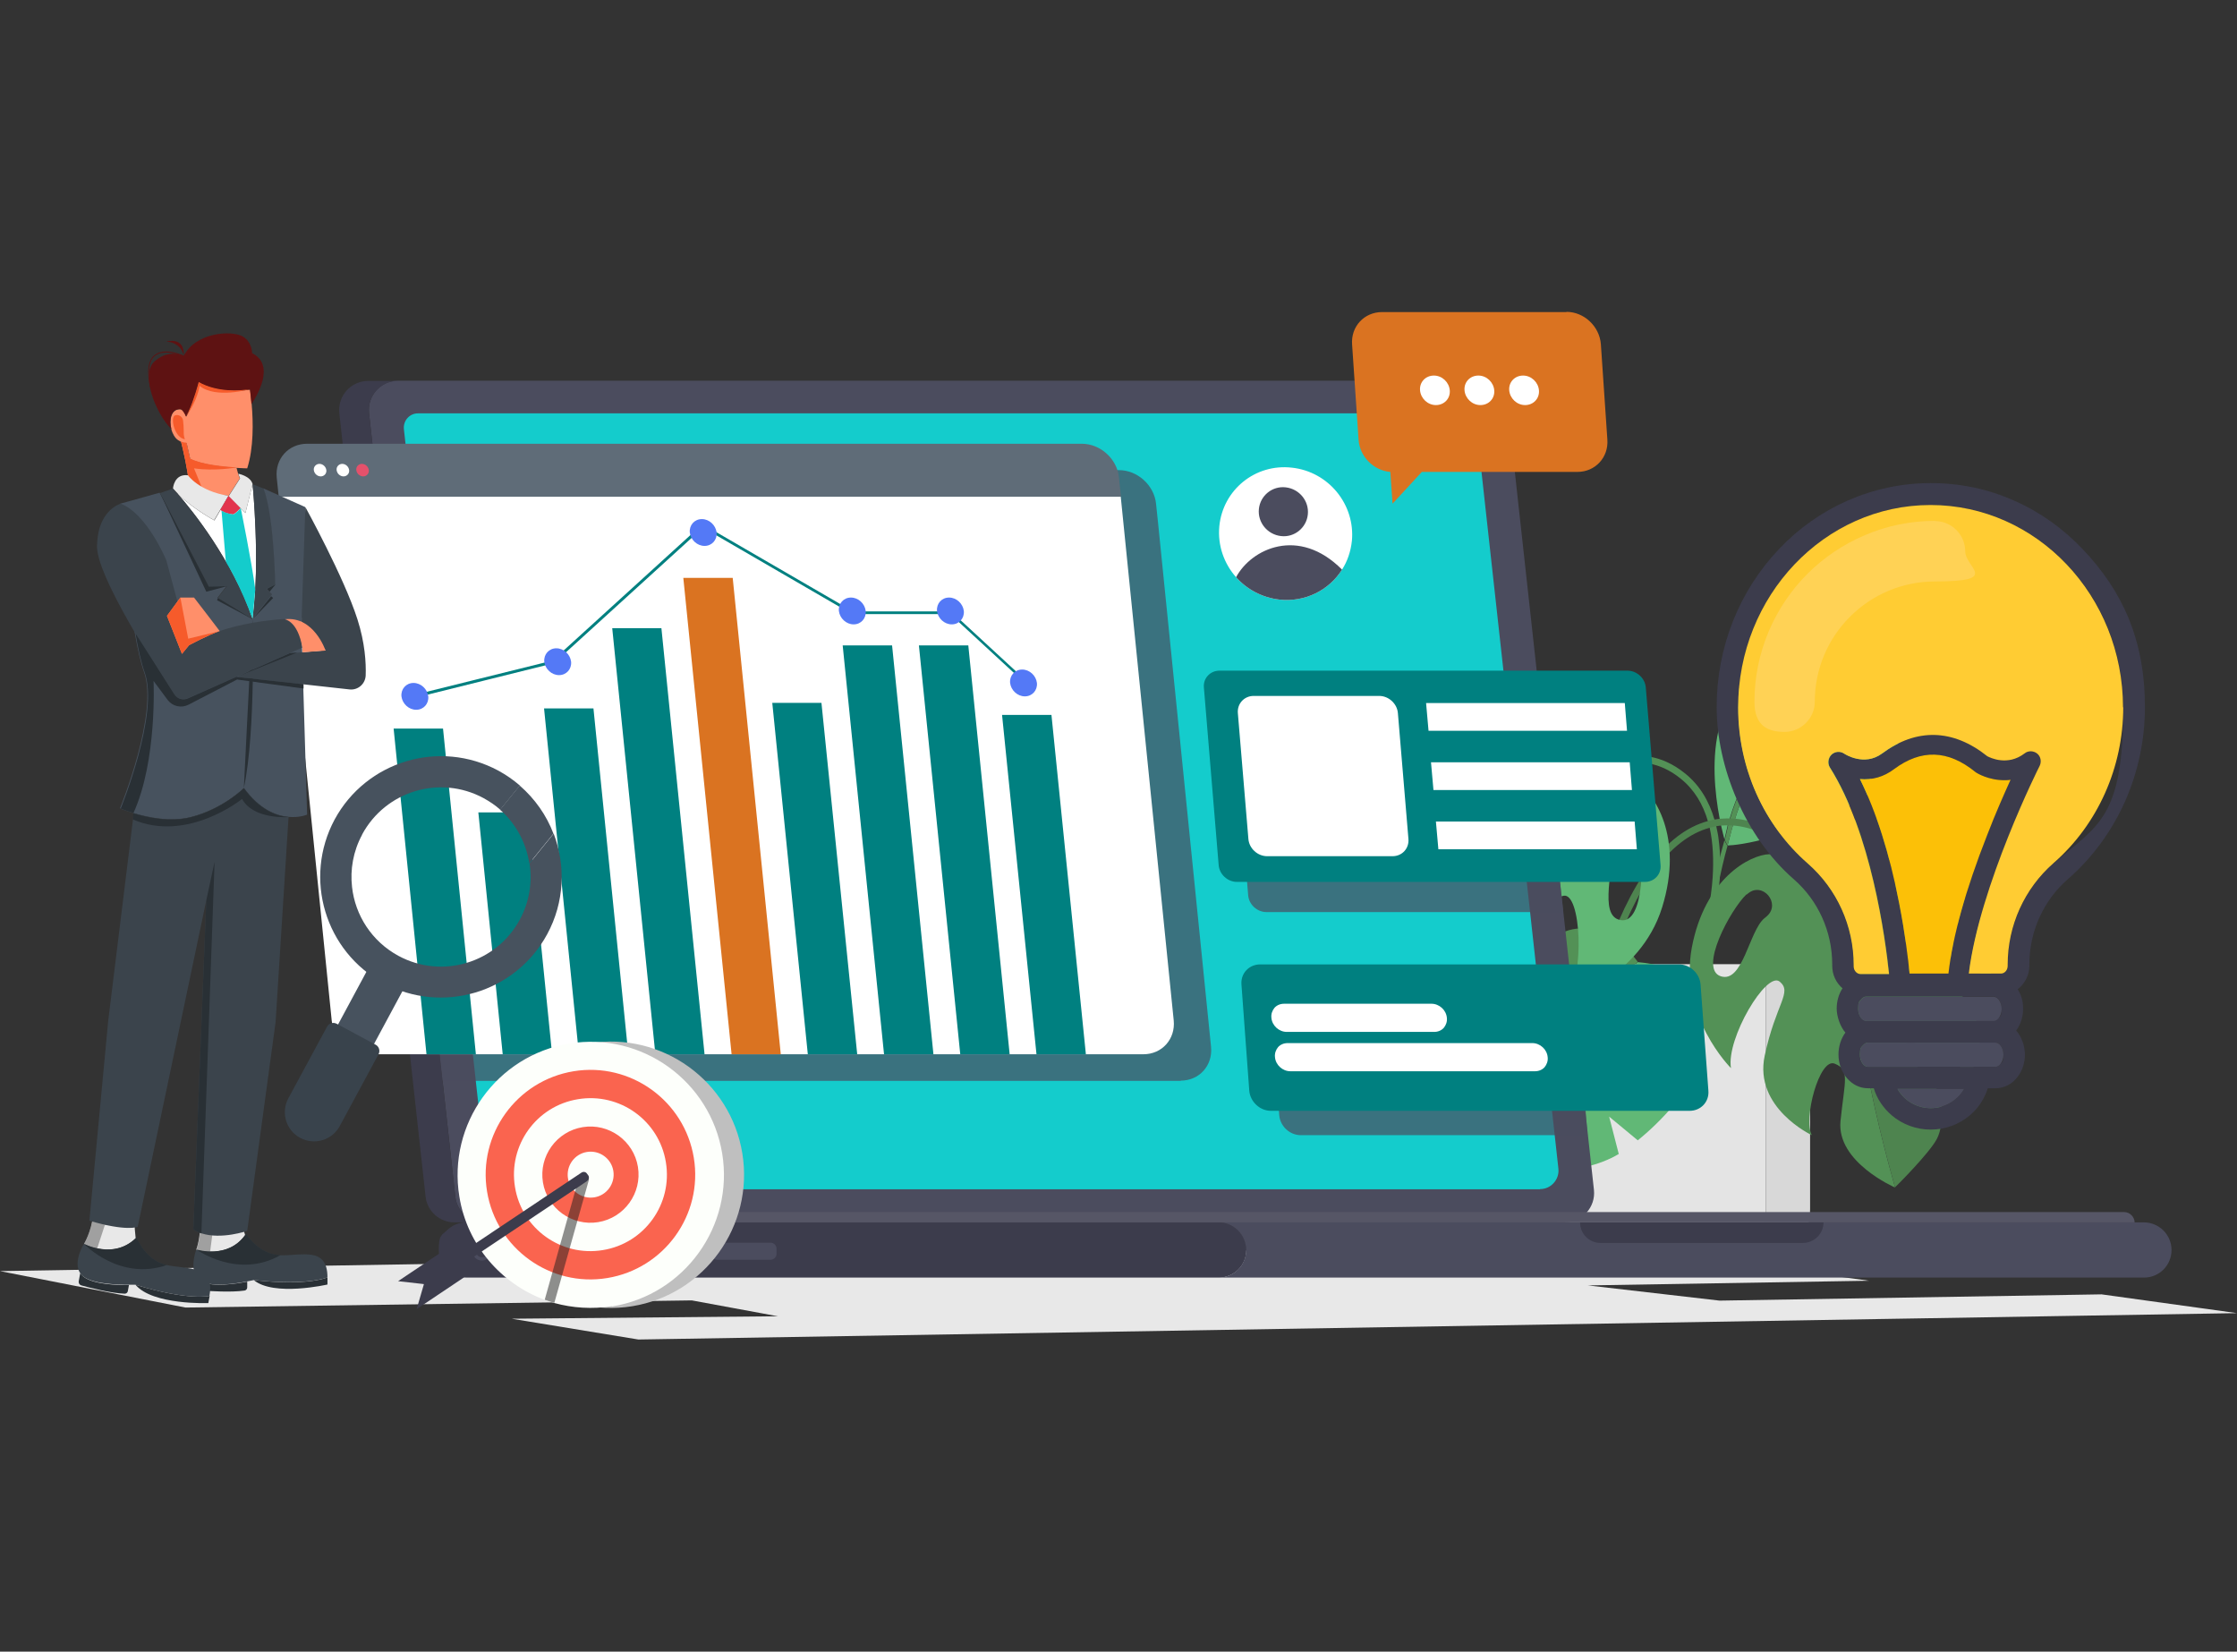 <?xml version="1.0" encoding="UTF-8"?>
<svg xmlns="http://www.w3.org/2000/svg" version="1.1" width="1000.79" height="738.83" viewBox="0 0 1000.79 738.83">
  <rect x="0" y="0" width="1000.79" height="738.83" fill="#333333" stroke="none"/>
  <defs>
    <style>
      .cls-1 {
        fill: #fdfffb;
      }

      .cls-1, .cls-2, .cls-3, .cls-4, .cls-5, .cls-6, .cls-7, .cls-8, .cls-9, .cls-10, .cls-11, .cls-12, .cls-13, .cls-14, .cls-15, .cls-16, .cls-17, .cls-18, .cls-19, .cls-20, .cls-21, .cls-22, .cls-23, .cls-24, .cls-25, .cls-26, .cls-27, .cls-28, .cls-29, .cls-30, .cls-31, .cls-32, .cls-33, .cls-34, .cls-35, .cls-36 {
        stroke-width: 0px;
      }

      .cls-2 {
        fill: #5f6c78;
      }

      .cls-3 {
        fill: #ffca10;
      }

      .cls-4 {
        fill: #3b444c;
      }

      .cls-37 {
        isolation: isolate;
      }

      .cls-5 {
        fill: #61b876;
      }

      .cls-6 {
        fill: #da7321;
      }

      .cls-7 {
        fill: #4e844f;
      }

      .cls-8 {
        fill: #ffd255;
      }

      .cls-9 {
        fill: #353535;
        opacity: .4;
      }

      .cls-9, .cls-30, .cls-36 {
        mix-blend-mode: multiply;
      }

      .cls-10 {
        fill: #fcc007;
      }

      .cls-11 {
        fill: #539156;
      }

      .cls-12 {
        fill: none;
      }

      .cls-13 {
        fill: #fc3;
      }

      .cls-14 {
        fill: #f65b2b;
      }

      .cls-15 {
        fill: #3c3c4c;
      }

      .cls-16 {
        fill: #14cccc;
      }

      .cls-17 {
        fill: #293035;
      }

      .cls-18 {
        fill: teal;
      }

      .cls-19 {
        fill: #e8e8e8;
      }

      .cls-20 {
        fill: #565666;
      }

      .cls-21 {
        fill: #e2344d;
      }

      .cls-22 {
        fill: #39434c;
      }

      .cls-23 {
        fill: teal;
      }

      .cls-24, .cls-30 {
        fill: #4b4c5e;
      }

      .cls-25 {
        fill: #e4516b;
      }

      .cls-26 {
        fill: #bfbfbf;
      }

      .cls-27 {
        fill: #5e1212;
      }

      .cls-28 {
        fill: #fff;
      }

      .cls-29 {
        fill: #e4e4e4;
      }

      .cls-30 {
        opacity: .7;
      }

      .cls-31 {
        fill: #ff8f6a;
      }

      .cls-32 {
        fill: #47525e;
      }

      .cls-33 {
        fill: #d8d8d8;
      }

      .cls-34 {
        fill: #fa644f;
      }

      .cls-35 {
        fill: #5479f6;
      }

      .cls-36 {
        fill: #1e1e1e;
        opacity: .5;
      }
    </style>
  </defs>
  <g class="cls-37">
    <g id="_03030b4a-9996-4111-83fa-29dc66776d7b" data-name="03030b4a-9996-4111-83fa-29dc66776d7b">
      <g>
        <g>
          <g>
            <path class="cls-11" d="M772.9,378.2c-1.7,6-3,11.9-4.2,17.7-.1.6-.2,1.2-.3,1.7-2.5,12.9-3.7,24.8-4.4,33.7h-1.8c0-.4,0-.9,0-1.3.3-3.6.6-7.7,1.1-12.1.3-2.5.6-5,1-7.6.2-1.3.4-2.5.6-3.8.3-1.8.6-3.6.9-5.5.2-1.1.4-2.1.6-3.2.1-.6.2-1.2.3-1.7,1.2-6.4,2.8-13.3,4.8-20.3,0,.3.6,1.5,1.3,2.6Z"/>
            <g>
              <path class="cls-5" d="M881.7,299.9c-8.8.4-15.5,4.8-20.6,10.6-11,12.5-14.5,31.6-14.5,31.6-10.5-3.1-21-.5-21-.5,10.6,3.5,15.1,11,15.1,11-38.8,23.4-63.9,25.5-67.8,25.6l.4-1.6c.2-.6.3-1.3.5-1.9l1-3.8c0-.3.2-.6.3-1l.3-.9.6-1.9c1.5-5.1,3.5-10,5.6-14.9,2.1-4.9,4.6-9.5,7.4-14.1,5.7-8.9,12.7-17.1,20.9-23.8,4.1-3.4,8.5-6.4,13.1-9.1,2.3-1.3,4.7-2.5,7.1-3.6l1.8-.8c.6-.2,1.2-.5,1.9-.8,1.2-.5,2.5-.9,3.8-1.3h0c0-.1,19.5-9.1,44.2,1.2Z"/>
              <path class="cls-7" d="M917.5,328.9s-30.1-20.8-56.5-18.4c5.1-5.8,11.8-10.2,20.6-10.6,11.3,4.7,23.7,13.5,35.9,28.9Z"/>
              <path class="cls-5" d="M837.3,298.5c-5.1,1.4-10,3.6-14.7,6.1-4.7,2.6-9.2,5.5-13.5,8.8-8.5,6.6-15.7,14.8-21.7,23.7-.7,1.1-1.4,2.3-2.1,3.4l-.5.9-.3.4-.2.4-1,1.8-1,1.8-.5.9-.5.9-1.8,3.6c-2.2,4.9-4.2,9.9-5.7,15.1l-.6,1.9-.3,1c0,.3-.2.7-.2,1l-.9,3.9c-.1.5-.2.9-.3,1.4-3.1-11.4-13.3-56.7,14-74,21.3-13.5,49.3-4,51.7-3.1Z"/>
              <path class="cls-11" d="M837.5,298.7c-1.3.4-2.5.8-3.8,1.3-.6.2-1.2.5-1.9.8l-1.8.8c-2.4,1.1-4.8,2.3-7.1,3.6-4.6,2.7-9,5.7-13.1,9.1-6.3,5.2-12,11.2-16.8,17.8-1.4,2-2.8,4-4.1,6-2.8,4.5-5.3,9.2-7.4,14.1-2.1,4.9-4,9.8-5.5,14.9l-.6,1.9-.3.9c-.1.3-.2.6-.3,1l-.4,1.6-.6,2.2c-.2.6-.4,1.3-.5,1.9l-.4,1.6c0,0,0-.1-.1-.2-.7-1.1-1.1-2.1-1.1-2.4,0,0,0,0,0,0,0,0,0,0,0,0,.1-.5.2-.9.3-1.4l.9-3.9c0-.3.2-.7.2-1l.3-1,.6-1.9c1.4-5.2,3.4-10.2,5.7-15.1l1.8-3.6.5-.9.5-.9,1-1.8,1-1.8.2-.4.3-.4.5-.9c.7-1.1,1.4-2.3,2.1-3.4,6-9,13.2-17.1,21.7-23.7,4.2-3.3,8.7-6.3,13.5-8.8,4.7-2.5,9.6-4.7,14.7-6.1,0,0,.1,0,.1,0v.2Z"/>
            </g>
          </g>
          <g>
            <path class="cls-33" d="M809.8,431.3v109.6c0,15.1-12.3,27.4-27.4,27.4h-19.8c15.1,0,27.4-12.3,27.4-27.4v-109.6h19.8Z"/>
            <path class="cls-29" d="M790,431.3v109.6c0,15.1-12.3,27.4-27.4,27.4h-39.3c-15.1,0-27.4-12.3-27.4-27.4v-109.6h94.1Z"/>
          </g>
          <path class="cls-11" d="M764.4,421.4c-.7,2.5-1.3,5-2.1,7.5-.2.8-.5,1.6-.7,2.5h-3.4c2.4-7.8,4.7-16.2,6.2-24.7.8-4.7,1.5-9.4,1.8-14.1.5-7.8.2-15.3-1.3-22.2-.2-1-.5-2-.8-3-2.2-7.6-6.1-14.2-12.2-19.1-19.8-16-38.1-.2-38.3,0-.7.6-1.6.5-2.2-.1-.6-.7-.5-1.6.1-2.2.2-.2,20.5-17.7,42.4,0,6.3,5.1,10.7,12.1,13.2,20.9.3,1,.6,2,.8,3.1.4,1.8.8,3.7,1,5.7,1.7,12.7.2,28.1-4.4,46.1Z"/>
          <g>
            <path class="cls-5" d="M760,473.2c-3.2,18.1-27.3,36.9-27.3,36.9l-12.8-10.6,4.3,16.7c-17.4,10.6-47.5,8.5-47.5,8.5,18.8-65.2,56-94.3,56-94.3,33,2.8,30.5,24.8,27.3,42.9Z"/>
            <path class="cls-11" d="M732.7,430.3s-37.2,29.1-56,94.3c-34.7-54.2,7.1-103.5,25.2-108.5,18.1-5,30.8,14.2,30.8,14.2Z"/>
          </g>
          <path class="cls-7" d="M806.8,384.3c-.6.6-1.6.5-2.2-.1-.1-.2-13.7-14.7-31-15-1.2,0-2.4,0-3.6.1-.7,0-1.4.2-2.1.3-.7.1-1.4.3-2.2.5-.3,0-.6.1-.9.2-17.8,4.9-32.7,25.4-44.6,61h-3.3c12.3-37.3,28.1-58.8,47.1-64,.3,0,.6-.2.9-.2.7-.2,1.4-.3,2.1-.5,1.2-.2,2.3-.4,3.5-.4,1.2-.1,2.4-.1,3.6-.1,18.4.5,32.1,15.3,32.7,16.1.6.6.5,1.6-.1,2.2Z"/>
          <g>
            <path class="cls-5" d="M731.9,349.9c-7.2-4-12.2-5.9-13.3-6.2-25.4,12.2-52.7,44.5-70,67.8-13.8,18.6-33.4,39.6-42.8,49.3,0,0,0,0,0,0,0,0,30,2.5,37.4-15.6,7.4-18.1,7.3-23.4,15.1-22.6,7.8.8.8,30.3-6.3,34.8,0,0,30.3,1.7,37.3-22.6,7-24.3,2.3-32.5,10.2-34.1,7.8-1.6,9.7,35.6,1.1,46.8,0,0,33.2-10.1,43-41.6,9.8-31.5-3.6-51.4-11.7-56ZM725.1,411.6c-10.8-1.8-1.7-25.1-5.3-33.8-.2-.5-.4-1-.6-1.5-3.1-8.5,9.6-13.5,13-5.2.1.3.2.5.3.8,3.3,10,3.4,41.5-7.4,39.7Z"/>
            <path class="cls-11" d="M718.4,343.6s-4.7-43.9-54.1-34.1c-.7.1-.9,1.1-.3,1.5,5.6,3.9,23.9,17.3,18.2,23.4-6.6,7.1-33.7-18.4-50-6.5-16.3,11.9-19.8,25.1-19.8,25.1,0,0,47.6-1.9,45.4,8.3-2.3,10.3-28.7-.5-40.3,6.3-11.6,6.8-16.8,12-17.9,29.8,0,0,25.1-6,33.5.7,8.4,6.8-4.4,6.2-15.3,8.7-10.9,2.5-18.5,16.5-18.6,24.5,0,7.8,6.2,28,6.6,29.4,9.4-9.8,29-30.7,42.8-49.3,17.3-23.2,44.6-55.6,70-67.8-.2,0-.2,0-.2,0ZM640.1,345.1c-3.2,1.6-7.8,1.7-10.1-.1-2.8-2.3,2.1-5.2,6.3-7.2,4.8-2.2,8.5,4.9,3.8,7.3Z"/>
          </g>
          <g>
            <path class="cls-11" d="M756.9,423.8c-5.8,30.8,17.5,54,17.5,54-2.2-13.2,15.9-43.6,21.8-38.7,5.8,4.8-1.7,9.7-6.7,33.1-5,23.4,21.1,35.6,21.1,35.6-4-6.9,3.3-34.8,10.2-32,6.9,2.8,4.5,7.3,2.6,25.7-1.8,18.4,24.4,29.7,24.4,29.7,0,0,0,0,0,0-3.5-12.4-10.5-38.7-13.8-60.4-4.1-27.2-12.6-66.5-28.4-88-1.1-.2-6.1-.9-13.9-.7-8.9.2-29,11-34.8,41.7ZM781.4,400.2c.2-.2.4-.4.6-.5,6.5-5.5,14.9,4.4,8.5,10.1-.4.3-.8.7-1.2,1-6.8,5.7-9.6,29.2-19.5,25.9-9.9-3.3,4.3-29.7,11.5-36.6Z"/>
            <path class="cls-7" d="M805.6,382.7c15.9,21.5,24.3,60.8,28.4,88,3.3,21.7,10.3,48,13.8,60.4,1-.9,15.2-15.1,18.7-21.6,3.6-6.8,3.4-21.9-4.6-28.8-8-6.9-18.9-12.2-8.9-14.1,10-1.9,28.4,14.3,28.4,14.3,7-15.4,5-22.1-1.7-33-6.7-10.9-33.7-13.7-31-23.3,2.7-9.6,41.7,13.3,41.7,13.3,0,0,3-12.6-5.3-29.9-8.3-17.2-42.4-8-44.8-16.9-2-7.6,19.3-10.7,25.7-11.4.7,0,.9-.9.4-1.4-37-30.2-60.5,4.4-60.5,4.4,0,0,0,0-.2,0ZM877.1,414.5c2.6,3.5,5.4,8.2,2.1,8.8-2.7.5-6.6-1.6-8.5-4.4-2.8-4.1,3.4-8.5,6.4-4.4Z"/>
          </g>
        </g>
        <polygon class="cls-19" points="149.8 566.1 716.7 556.7 836.2 572.9 710.4 575 769.3 581.8 940.2 579 1000.8 587.4 285.6 599.2 228.9 589.9 348 588.8 309.5 581.7 83 584.9 0 568.6 149.8 566.1"/>
        <g>
          <path class="cls-15" d="M557.6,559.2c0,3.4-1.4,6.5-3.6,8.7-2.2,2.2-5.3,3.6-8.7,3.6H208.7c-6.8,0-12.4-5.5-12.4-12.4s1.4-6.5,3.6-8.7c2.2-2.2,5.3-3.6,8.7-3.6h336.6c6.8,0,12.4,5.5,12.4,12.4Z"/>
          <path class="cls-24" d="M971.5,559.2c0,3.4-1.4,6.5-3.6,8.7-2.2,2.2-5.3,3.6-8.7,3.6h-414c3.4,0,6.5-1.4,8.7-3.6,2.2-2.2,3.6-5.3,3.6-8.7,0-6.8-5.5-12.4-12.4-12.4h414c6.8,0,12.4,5.5,12.4,12.4Z"/>
          <path class="cls-24" d="M700.1,546.8H216.6c-6.6,0-12.2-5-12.9-11.5l-3.1-28.3-30.1-273.1-5.4-49.2c-.8-7.7,5.2-14.4,12.9-14.4h483.6c6.6,0,12.2,5,12.9,11.6l4.4,40.1,10.4,94.5,13.9,125.8,7.2,65.4,2.7,24.6c.8,7.7-5.2,14.4-12.9,14.4Z"/>
          <path class="cls-16" d="M689,532H225.5c-4.2,0-7.7-3.1-8.1-7.3l-26.8-243-9.9-89.7c-.4-3.8,2.5-7.1,6.3-7.1h465.6c4.2,0,7.7,3.1,8.1,7.3l15,135.8,21.5,194.8c.5,4.8-3.3,9.1-8.1,9.1Z"/>
          <path class="cls-15" d="M216.6,546.8h-13.3c-6.6,0-12.2-5-12.9-11.5l-38.6-350.5c-.8-7.7,5.2-14.4,12.9-14.4h13.3c-7.7,0-13.7,6.7-12.9,14.4l38.6,350.5c.7,6.6,6.3,11.5,12.9,11.5Z"/>
          <path class="cls-15" d="M706.9,546.8h108.9c0,2.5-1,4.8-2.7,6.5-1.7,1.6-3.9,2.7-6.5,2.7h-90.6c-5,0-9.1-4.1-9.1-9.1Z"/>
          <path class="cls-20" d="M955,546.8H219.2c0-2.6,2.1-4.6,4.6-4.6h726.5c1.3,0,2.4.5,3.3,1.4.8.8,1.4,2,1.4,3.3Z"/>
          <path class="cls-24" d="M287.7,555.9h24c1.4,0,2.6,1.2,2.6,2.6v2.4c0,1.4-1.2,2.6-2.6,2.6h-24c-1.4,0-2.6-1.2-2.6-2.6v-2.4c0-1.4,1.2-2.6,2.6-2.6Z"/>
          <path class="cls-24" d="M320.8,555.9h24c1.4,0,2.6,1.2,2.6,2.6v2.4c0,1.4-1.2,2.6-2.6,2.6h-24c-1.4,0-2.6-1.2-2.6-2.6v-2.4c0-1.4,1.2-2.6,2.6-2.6Z"/>
          <circle class="cls-24" cx="215.6" cy="559.7" r="4.2"/>
          <circle class="cls-15" cx="215.6" cy="559.7" r="2.7"/>
        </g>
        <path class="cls-3" d="M622,467.1c-.2.5-.4.9-.6,1.3l.6-1.3Z"/>
        <path class="cls-30" d="M528.3,483.5H198l-29.8-270.4,332.4-2.8c8.3,0,15.8,6.8,16.6,15.1l.9,8.6,23.7,234.3c.8,8.3-5.2,15.1-13.6,15.1Z"/>
        <g>
          <path class="cls-2" d="M500.6,213.6l.9,8.6H124.7l-.9-8.6c-.8-8.3,5.2-15.1,13.6-15.1h346.6c8.3,0,15.8,6.8,16.6,15.1Z"/>
          <path class="cls-28" d="M501.4,222.2l23.7,234.3c.8,8.3-5.2,15.1-13.6,15.1H165c-8.3,0-15.8-6.8-16.6-15.1l-23.7-234.3h376.8Z"/>
          <g>
            <path class="cls-28" d="M146,210.3c.2,1.5-1,2.8-2.5,2.8s-2.9-1.2-3.1-2.8c-.2-1.5,1-2.8,2.5-2.8s2.9,1.2,3.1,2.8Z"/>
            <path class="cls-28" d="M156.2,210.3c.2,1.5-1,2.8-2.5,2.8s-2.9-1.2-3.1-2.8c-.2-1.5,1-2.8,2.5-2.8s2.9,1.2,3.1,2.8Z"/>
            <path class="cls-25" d="M165,210.3c.2,1.5-1,2.8-2.5,2.8s-2.9-1.2-3.1-2.8c-.2-1.5,1-2.8,2.5-2.8s2.9,1.2,3.1,2.8Z"/>
          </g>
          <g>
            <g>
              <polygon class="cls-18" points="212.9 471.6 190.8 471.6 176.1 325.9 198.2 325.9 212.9 471.6"/>
              <polygon class="cls-18" points="247 471.6 224.9 471.6 214 363.4 236.1 363.4 247 471.6"/>
              <polygon class="cls-18" points="281.1 471.6 259 471.6 243.4 316.9 265.5 316.9 281.1 471.6"/>
              <polygon class="cls-18" points="315.2 471.6 293.2 471.6 273.9 281 295.9 281 315.2 471.6"/>
              <polygon class="cls-6" points="349.3 471.6 327.3 471.6 305.7 258.5 327.8 258.5 349.3 471.6"/>
              <polygon class="cls-18" points="383.5 471.6 361.4 471.6 345.5 314.4 367.5 314.4 383.5 471.6"/>
              <polygon class="cls-18" points="417.6 471.6 395.5 471.6 377 288.7 399.1 288.7 417.6 471.6"/>
              <polygon class="cls-18" points="451.7 471.6 429.6 471.6 411.1 288.7 433.2 288.7 451.7 471.6"/>
              <polygon class="cls-18" points="485.8 471.6 463.7 471.6 448.3 319.8 470.4 319.8 485.8 471.6"/>
            </g>
            <path class="cls-18" d="M185.7,312c-.3,0-.5-.2-.6-.5-.1-.3,0-.6.4-.7l61.7-15.3,66.8-60.8c.2-.2.5-.2.7,0l66.9,38.8h43.7c.2,0,.3,0,.4.2l32.5,30c.3.2.3.6,0,.8-.2.2-.6.2-.8,0l-32.3-29.8h-43.6c-.1,0-.2,0-.3,0l-66.7-38.7-66.6,60.6c0,0-.1.1-.2.1l-61.9,15.4s0,0-.1,0Z"/>
            <g>
              <path class="cls-35" d="M191.6,311.5c.3,3.3-2.1,6-5.4,6s-6.2-2.7-6.6-6c-.3-3.3,2.1-6,5.4-6s6.2,2.7,6.6,6Z"/>
              <path class="cls-35" d="M255.5,296c.3,3.3-2.1,6-5.4,6s-6.2-2.7-6.6-6c-.3-3.3,2.1-6,5.4-6s6.2,2.7,6.6,6Z"/>
              <path class="cls-35" d="M320.6,238.2c.3,3.3-2.1,6-5.4,6s-6.2-2.7-6.6-6c-.3-3.3,2.1-6,5.4-6s6.2,2.7,6.6,6Z"/>
              <path class="cls-35" d="M387.3,273.3c.3,3.3-2.1,6-5.4,6s-6.2-2.7-6.6-6c-.3-3.3,2.1-6,5.4-6s6.2,2.7,6.6,6Z"/>
              <path class="cls-35" d="M431.2,273.3c.3,3.3-2.1,6-5.4,6s-6.2-2.7-6.6-6c-.3-3.3,2.1-6,5.4-6s6.2,2.7,6.6,6Z"/>
              <path class="cls-35" d="M463.9,305.5c.3,3.3-2.1,6-5.4,6s-6.2-2.7-6.6-6c-.3-3.3,2.1-6,5.4-6s6.2,2.7,6.6,6Z"/>
            </g>
          </g>
        </g>
        <g>
          <path class="cls-30" d="M699.3,408h-132.7c-4.2,0-7.9-3.4-8.2-7.6l-6.6-79.3c-.4-4.2,2.8-7.6,7-7.6h130.2l10.4,94.5Z"/>
          <g>
            <path class="cls-23" d="M736.3,307.6l6.6,79.3c.4,4.2-2.8,7.6-7,7.6h-182.5c-4.2,0-7.9-3.4-8.2-7.6l-6.6-79.3c-.4-4.2,2.8-7.6,7-7.6h182.5c4.2,0,7.9,3.4,8.2,7.6Z"/>
            <path class="cls-28" d="M625.4,319.1l4.7,56.1c.4,4.3-2.8,7.8-7.1,7.8h-56.1c-4.3,0-8.1-3.5-8.4-7.8l-4.7-56.1c-.4-4.3,2.8-7.8,7.1-7.8h56.1c4.3,0,8.1,3.5,8.4,7.8Z"/>
            <polygon class="cls-28" points="727.9 326.9 639.1 326.9 638 314.5 726.9 314.5 727.9 326.9"/>
            <polygon class="cls-28" points="730.1 353.4 641.3 353.4 640.2 341 729.1 341 730.1 353.4"/>
            <polygon class="cls-28" points="732.3 379.9 643.5 379.9 642.4 367.5 731.3 367.5 732.3 379.9"/>
          </g>
        </g>
        <g>
          <path class="cls-15" d="M931.6,245.5c-8.8-9.2-19-16.5-30.4-21.5-11.8-5.3-24.4-7.9-37.4-7.9s-25.5,2.7-37.4,7.9c-11.4,5.1-21.7,12.3-30.4,21.5-18,18.9-28,44.1-28,70.8s12.6,57.9,34.5,77c10.9,9.5,17.2,23.4,17.2,38.1v.6c0,4.1,1.8,7.7,4.6,10.1-1.7,2.6-2.6,5.8-2.6,9.1s1.5,8,3.9,10.7c-2,2.7-3.1,6.2-3.1,9.8,0,8.3,5.9,15.1,13.1,15.1h2.7c1.4,4.7,4.2,8.8,8,12.1,4.8,4.1,11,6.4,17.5,6.4s12.6-2.3,17.5-6.4c3.8-3.2,6.5-7.4,8-12.1h3.5c3.6,0,7.2-1.7,9.6-4.8,2.3-2.8,3.5-6.4,3.5-10.3s-1.5-8-3.9-10.7c2-2.7,3.1-6.2,3.1-9.8s-.9-6.2-2.4-8.7c3.1-2.4,5.2-6.2,5.2-10.5v-.6c0-14.7,6.3-28.6,17.2-38.1,21.9-19.1,34.5-47.2,34.5-77s-9.9-51.9-28-70.8ZM892,445.8c1.6,0,3.5,2.2,3.5,5.4s-.5,3.2-1.4,4.2c-.4.5-1.1,1.2-2.1,1.2h-57.2c-1.6,0-3.5-2.2-3.5-5.4s.5-3.1,1.4-4.2c.4-.5,1.1-1.2,2.1-1.2h57.2ZM849.6,403.8c-4.3-22.1-10.2-40.6-17.5-55.3,5.5.5,10.7-1,15.2-4.4,12.2-9.1,24.2-8.7,36.4,1.2.1.1.3.2.4.3.3.2,5.6,3.5,12.8,3.4.8,0,1.7,0,2.5-.2-2.8,6.2-6.6,14.7-10.4,24.6-9.6,24.4-15.4,45.2-17.3,61.9h-17.4c-.6-6.3-2-17.9-4.7-31.7ZM863.8,495.7c-6.3,0-12-3.4-14.9-8.6h29.8c-2.9,5.1-8.6,8.6-14.9,8.6ZM894.9,476c-.4.5-1.1,1.2-2.1,1.2h-57.2c-1.6,0-3.5-2.2-3.5-5.4s.5-3.2,1.4-4.2c.4-.5,1.1-1.2,2.1-1.2h57.2c1.6,0,3.5,2.2,3.5,5.4s-.5,3.2-1.4,4.2ZM918.8,386.1c-13,11.4-20.5,27.9-20.5,45.4v.6c0,1.9-1.4,3.4-3,3.4h-14.4c4.8-39.3,31.4-92.4,31.7-92.9.9-1.9.5-4.2-1.1-5.5-1.6-1.3-4-1.4-5.6-.1-7.6,5.8-15.3,2-16.7,1.3-15.4-12.3-31.7-12.7-47.2-1.2-7.9,5.8-16.5.3-16.9,0-1.8-1.2-4.1-1-5.7.5-1.5,1.5-1.8,3.9-.7,5.7,18.5,29.3,24.8,76.2,26.5,92.4h-12.8c-1.6,0-3-1.6-3-3.4v-.6c0-17.5-7.5-34-20.5-45.4-19.8-17.3-31.2-42.7-31.2-69.8,0-50,38.6-90.6,86.1-90.6s86.1,40.6,86.1,90.6-11.4,52.5-31.2,69.8Z"/>
          <path class="cls-13" d="M949.9,316.3c0,27-11.4,52.5-31.2,69.8-13,11.4-20.5,27.9-20.5,45.4v.6c0,1.9-1.4,3.4-3,3.4h-14.4c4.8-39.3,31.4-92.4,31.7-92.9.9-1.9.5-4.2-1.1-5.5-1.6-1.3-4-1.4-5.6-.1-7.6,5.8-15.3,2-16.7,1.3-15.4-12.3-31.7-12.7-47.2-1.2-7.9,5.8-16.5.3-16.9,0-1.8-1.2-4.1-1-5.7.5-1.5,1.5-1.8,3.9-.7,5.7,18.5,29.3,24.8,76.2,26.5,92.4h-12.8c-1.6,0-3-1.6-3-3.4v-.6c0-17.5-7.5-34-20.5-45.4-19.8-17.3-31.2-42.7-31.2-69.8,0-50,38.6-90.6,86.1-90.6s86.1,40.6,86.1,90.6Z"/>
          <path class="cls-24" d="M878.7,487.1c-2.9,5.1-8.6,8.6-14.9,8.6s-12-3.4-14.9-8.6h29.8Z"/>
          <path class="cls-24" d="M896.3,471.8c0,1.6-.5,3.2-1.4,4.2-.4.5-1.1,1.2-2.1,1.2h-57.2c-1.6,0-3.5-2.2-3.5-5.4s.5-3.2,1.4-4.2c.4-.5,1.1-1.2,2.1-1.2h57.2c1.6,0,3.5,2.2,3.5,5.4Z"/>
          <path class="cls-24" d="M895.5,451.3c0,1.6-.5,3.2-1.4,4.2-.4.5-1.1,1.2-2.1,1.2h-57.2c-1.6,0-3.5-2.2-3.5-5.4s.5-3.1,1.4-4.2c.4-.5,1.1-1.2,2.1-1.2h57.2c1.6,0,3.5,2.2,3.5,5.4Z"/>
          <path class="cls-10" d="M899.4,349c-2.8,6.2-6.6,14.7-10.4,24.6-9.6,24.4-15.4,45.2-17.3,61.9h-17.4c-.6-6.3-2-17.9-4.7-31.7-4.3-22.1-10.2-40.6-17.5-55.3,5.5.5,10.7-1,15.2-4.4,12.2-9.1,24.2-8.7,36.4,1.2.1.1.3.2.4.3.3.2,5.6,3.5,12.8,3.4.8,0,1.7,0,2.5-.2Z"/>
          <path class="cls-8" d="M865.8,233c-10.9,0-21.5,2.1-31.5,6.4-9.6,4.1-18.3,9.9-25.7,17.3-7.4,7.4-13.2,16.1-17.3,25.7-4.2,10-6.4,20.6-6.4,31.5s6.1,13.5,13.5,13.5,13.5-6.1,13.5-13.5c0-29.7,24.1-53.8,53.8-53.8s13.5-6.1,13.5-13.5-6.1-13.5-13.5-13.5Z"/>
        </g>
        <g>
          <path class="cls-30" d="M710.3,507.8h-128.3c-5,0-9.3-4-9.7-9l-3.5-47.5c-.4-5,3.4-9,8.4-9h128.2l4.8,65.6Z"/>
          <path class="cls-23" d="M755.9,496.9h-187.3c-5,0-9.3-4.1-9.7-9l-3.5-47.5c-.4-5,3.4-9,8.4-9h187.3c5,0,9.3,4,9.7,9l3.5,47.5c.4,5-3.4,9-8.4,9Z"/>
          <g>
            <path class="cls-28" d="M647.3,455.3c.2,1.7-.4,3.3-1.4,4.5-1,1.1-2.5,1.8-4.3,1.8h-65.9c-3.5,0-6.6-2.8-6.9-6.3-.2-1.7.4-3.3,1.4-4.5,1-1.1,2.5-1.8,4.3-1.8h65.9c3.5,0,6.6,2.8,6.9,6.3Z"/>
            <path class="cls-28" d="M692.4,472.9c.2,1.7-.4,3.3-1.4,4.5-1,1.1-2.5,1.8-4.3,1.8h-109.4c-3.5,0-6.6-2.8-6.9-6.3-.2-1.7.4-3.3,1.4-4.5,1-1.1,2.5-1.8,4.3-1.8h109.4c3.5,0,6.6,2.8,6.9,6.3Z"/>
          </g>
        </g>
        <g>
          <g>
            <path class="cls-26" d="M214.5,535.1c5.3,32.4,36,54.5,68.4,49.2,32.4-5.3,54.5-36,49.2-68.4-5.3-32.4-36-54.5-68.4-49.2-32.4,5.3-54.5,36-49.2,68.4Z"/>
            <path class="cls-1" d="M273.8,584.3c-8.9,1.4-17.6.8-25.7-1.4-1.5-.4-2.9-.9-4.3-1.4-19.5-7.2-34.8-24.4-38.3-46.3-5.3-32.4,16.8-63.1,49.2-68.4,32.4-5.3,63.1,16.8,68.4,49.2,5.3,32.4-16.8,63.1-49.2,68.4Z"/>
            <path class="cls-34" d="M217.9,533c4.2,25.5,28.3,42.9,53.8,38.7,25.5-4.2,42.9-28.3,38.7-53.8-4.2-25.5-28.3-42.9-53.8-38.7-25.5,4.2-42.9,28.3-38.7,53.8Z"/>
            <path class="cls-1" d="M230.4,531c3,18.6,20.6,31.3,39.3,28.2,18.6-3,31.3-20.6,28.2-39.3-3-18.6-20.6-31.3-39.3-28.2-18.6,3-31.3,20.6-28.2,39.3Z"/>
            <path class="cls-34" d="M242.9,528.9c1.9,11.7,13,19.7,24.7,17.8,11.7-1.9,19.7-13,17.8-24.7-1.9-11.7-13-19.7-24.7-17.8-11.7,1.9-19.7,13-17.8,24.7Z"/>
            <path class="cls-1" d="M254.1,527.1c.9,5.6,6.2,9.4,11.8,8.5,5.6-.9,9.4-6.2,8.5-11.8s-6.2-9.4-11.8-8.5c-5.6.9-9.4,6.2-8.5,11.8Z"/>
          </g>
          <path class="cls-36" d="M263.4,528l-15.4,54.8c-1.5-.4-2.9-.9-4.3-1.4l15.3-54.6c.3-.9,1.2-1.5,2.2-1.2l1,.3c.9.3,1.5,1.2,1.2,2.2Z"/>
          <path class="cls-15" d="M262.7,528.3l-54.5,36.4-.6,6.7-21.2,14.2,3.2-11v-.2c-.1,0-11.5-1.3-11.5-1.3l21.2-14.2,6.4,2,54.5-36.4c.8-.5,1.9-.3,2.4.5l.6.8c.5.8.3,1.9-.5,2.4Z"/>
        </g>
        <g>
          <g>
            <path class="cls-6" d="M700.8,139.6h-82.5c-8,0-14,6.5-13.4,14.5l2.9,42.6c.5,7.6,6.8,13.8,14.2,14.4l1,14.2,13.1-14.2h69.6c8,0,14-6.5,13.4-14.5l-2.9-42.6c-.6-8-7.5-14.5-15.4-14.5Z"/>
            <g>
              <path class="cls-28" d="M648.6,174.6c.3,3.7-2.5,6.6-6.2,6.6s-6.8-3-7.1-6.6c-.3-3.7,2.5-6.6,6.2-6.6s6.8,3,7.1,6.6Z"/>
              <path class="cls-28" d="M668.5,174.6c.3,3.7-2.5,6.6-6.2,6.6s-6.8-3-7.1-6.6c-.3-3.7,2.5-6.6,6.2-6.6s6.8,3,7.1,6.6Z"/>
              <path class="cls-28" d="M688.5,174.6c.3,3.7-2.5,6.6-6.2,6.6s-6.8-3-7.1-6.6c-.3-3.7,2.5-6.6,6.2-6.6s6.8,3,7.1,6.6Z"/>
            </g>
          </g>
          <g>
            <path class="cls-28" d="M604.8,242c-.5,4.7-2,9.1-4.4,12.8-5.8,9.2-16.5,14.7-28.1,13.4-7.7-.9-14.5-4.6-19.3-10-5.4-6.1-8.3-14.2-7.5-22.8,1.6-16.3,16.1-28.1,32.5-26.2,16.4,1.8,28.4,16.5,26.8,32.9Z"/>
            <path class="cls-24" d="M600.4,254.8c-5.8,9.2-16.5,14.7-28.1,13.4-7.7-.9-14.5-4.6-19.3-10,6.8-12.7,28-22.9,47.4-3.4Z"/>
            <path class="cls-24" d="M585.1,230.1c-.6,6-6,10.4-12,9.7-6.1-.7-10.5-6.1-9.9-12.1.6-6,6-10.4,12-9.7,6.1.7,10.5,6.1,9.9,12.1Z"/>
          </g>
        </g>
        <g>
          <rect class="cls-32" x="122.8" y="455.6" width="70.7" height="18.3" transform="translate(-326 383.6) rotate(-61.7)"/>
          <path class="cls-22" d="M169.3,471.7l-17.3,32c-3.4,6.4-11.4,8.7-17.7,5.3-6.4-3.4-8.7-11.4-5.3-17.7l17.3-32c.8-1.6,2.8-2.2,4.4-1.3l17.3,9.3c1.6.8,2.2,2.8,1.3,4.4Z"/>
          <path class="cls-32" d="M232.5,351.4l-8.8,10.8c7.2,6.3,11.7,14.9,13.1,24l10.8-13.3c-3.1-8.2-8.3-15.6-15.1-21.5Z"/>
          <path class="cls-32" d="M247.7,372.9l-10.8,13.3c1.3,8.3,0,17.1-4.3,25.1-10.5,19.5-34.8,26.8-54.3,16.3-12-6.5-19.4-18.2-20.8-30.8-.9-7.8.5-16,4.5-23.4,0,0,0,0,0-.1,10.5-19.5,34.8-26.8,54.3-16.3,2.7,1.5,5.3,3.2,7.5,5.2l8.8-10.8c-2.9-2.5-6.2-4.8-9.7-6.7-26.3-14.1-59-4.3-73.2,21.9-14.1,26.3-4.3,59,21.9,73.2,26.3,14.1,59,4.3,73.2-21.9,7.8-14.4,8.3-30.8,2.9-45Z"/>
        </g>
        <g>
          <g>
            <line class="cls-12" x1="83.5" y1="198.2" x2="83.5" y2="198.1"/>
            <path class="cls-31" d="M76.6,191.9c.6,2.1,1.6,4,3.1,5,.5.3,1,.6,1.4.8,1,.5,1.8.6,2.4.5l1.6,7.1c5.1,2.6,14.9,3.6,20.8,4,2.8.2,4.7.2,4.7.2,2.9-9.1,2.7-20.7,2-28.6h0c-.2-2.8-.5-5-.7-6.6-4.5.7-14.5,1.5-22.9-3.2,0,0-2.2,8.3-4.6,13.3-.4.8-.8,1.4-1.1,2,0,0-.4-1.2-1.3-2.5-.4-.5-1-.8-1.6-.8t0,0c-3.8,0-4.8,4.8-3.7,8.9Z"/>
            <path class="cls-27" d="M81.2,183.2c1.4,1.4,2,3.1,2,3.1.4-.6.8-1.2,1.1-2,2.5-4.9,4.6-13.3,4.6-13.3,8.4,4.7,18.4,3.9,22.9,3.2.2,1.6.5,3.9.7,6.6,2.2-3.3,11-17.5.3-22.8,0,0,0-5.2-4.4-7.6-4.9-2.6-20.7-1.9-26.2,8.8,0,0-6.4-3.3-12.9,2.3-6.7,5.7.3,23.3,7.3,30.4-1.1-4.1-.2-8.8,3.7-8.9.3,0,.5,0,.6,0"/>
            <path class="cls-27" d="M82.2,159.2s-.7-5.9-7.8-6.4c0,0,8.3-2.5,7.8,6.4Z"/>
            <path class="cls-31" d="M84.6,216.3c1.9.5,6.7,4.2,6.7,4.2l11,1.3,5-7.8c-.5-1.1-1-2.7-1.5-4.8-5.9-.4-15.7-1.3-20.8-4l-1.6-7.1c-.6,0-1.4,0-2.4-.5.9,3.6,3,12.6,3.5,18.6Z"/>
            <path class="cls-14" d="M84.6,216.3c1.9.5,6.7,4.2,6.7,4.2l-4.5-11c9.3,1.4,19-.4,19-.4-5.9-.4-15.7-1.3-20.8-4l-1.6-7.1c-.6,0-1.4,0-2.4-.5.9,3.6,3,12.6,3.5,18.6Z"/>
            <path class="cls-14" d="M82.8,196.6s-.7-1.2-.6-3.6c0-1.4-.1-3.5-.3-4.9-.2-1.7-2-2.9-3.6-2.3,0,0,0,0,0,0-2.3.9-.2,10.2,4.5,10.7Z"/>
            <path class="cls-14" d="M83.2,186.2c5.1-6.7,6.1-13.6,6.1-13.6,7.2,5.9,22.5,1.5,22.5,1.5-4.5.7-14.5,1.5-22.9-3.2,0,0-2.2,8.3-4.6,13.3-.4.8-.8,1.4-1.1,2Z"/>
            <path class="cls-27" d="M67.4,174.2h.3c-1.8-7.6-1.3-12.6,1.6-15,4.4-3.6,13,.3,13.1.3v-.3c-.2-.2-8.7-4.1-13.3-.3-3,2.4-3.6,7.6-1.7,15.2Z"/>
          </g>
          <path class="cls-19" d="M77.4,218.5s0,0,0,0c.1.1.9,1,2.2,2.4,6.2,6.3,16.2,11.8,16.2,11.8l6.4-10.9c-13.4-2.2-18.1-9.2-18.1-9.2-6.2-.8-6.7,5.8-6.7,5.8Z"/>
          <path class="cls-19" d="M102.3,221.9l7.5,7.6,3.2-13c-1-3.6-6.4-4.6-6.4-4.6l.8,2.1-5,7.8Z"/>
          <g>
            <path class="cls-4" d="M146.5,571.4s-8.7,3.9-33,1.2c0,0-1.1.3-2.9.6-5,1-15.2,2.6-20.2.1-.8-.4-1.4-.8-1.9-1.4h0c-4-4.3-.7-12.9-.7-12.9,0,0,14,4.5,21.9-6.5.1-.2.3-.3.4-.5,0,0,5.5,9.1,15,9.5,9.5.4,21.4-4.2,21.4,9.9Z"/>
            <path class="cls-17" d="M110.6,573.2v2.7c0,.7-.5,1.3-1.2,1.4-6,.9-15.8.2-19.5,0-.8,0-1.4-.7-1.4-1.6v-3.7c.5.5,1.1,1,1.9,1.4,5,2.4,15.2.9,20.2-.1Z"/>
            <path class="cls-17" d="M146.5,571.4v3.2s-24,5.5-33-2c24.4,2.8,33-1.2,33-1.2Z"/>
            <path class="cls-19" d="M109.7,552.5c-4.5,6.3-11,7.5-15.8,7.4-3.5,0-6.1-.9-6.1-.9,0,0,2.2-5.7,1.6-13.2,3.7.3,10.3,0,17.9-3.5.1.9.3,2,.6,3.2.4,2.2,1,4.6,1.8,7.1Z"/>
            <path class="cls-9" d="M107.9,545.4c-2.6,1.2-6.9,2.8-12.5,3.8l-1.4,10.7c-3.5,0-6.1-.9-6.1-.9,0,0,2.2-5.7,1.6-13.2,3.7.3,10.3,0,17.9-3.5.1.9.3,2,.6,3.2Z"/>
            <path class="cls-17" d="M125.4,561.5c-18.9,10.7-37.2-2.3-37.6-2.6.4.1,14.1,4.4,21.9-6.5.1-.2.3-.3.4-.5,0,0,5.5,9.1,15,9.5,0,0,.2,0,.3,0Z"/>
          </g>
          <g>
            <path class="cls-4" d="M93.8,579.7s-9.4,2.3-33.2-5c0,0-1.2,0-3,0-5.2,0-15.7-.3-20.2-3.6-.7-.5-1.2-1.1-1.6-1.7h0c-3.2-5,1.7-13,1.7-13,0,0,13.1,7.1,23-2.4.2-.2.3-.3.5-.5,0,0,3.8,10.1,13.2,12.3,9.4,2.2,22.1-.2,19.5,13.8Z"/>
            <path class="cls-17" d="M57.7,574.8l-.5,2.7c-.1.7-.7,1.2-1.4,1.2-6.2-.2-15.8-2.7-19.4-3.7-.8-.2-1.3-1-1.2-1.8l.7-3.7c.4.6.9,1.2,1.6,1.7,4.5,3.4,15,3.7,20.2,3.6Z"/>
            <path class="cls-17" d="M93.8,579.7l-.6,3.2s-24.9,1-32.6-8.2c23.8,7.3,33.2,5,33.2,5Z"/>
            <path class="cls-19" d="M60.6,554c-5.7,5.4-12.4,5.4-17.1,4.4-3.5-.7-5.9-2-5.9-2,0,0,3.2-5.2,4.1-12.9,3.7,1,10.3,2,18.5-.2,0,1,0,2.1,0,3.3,0,2.2.2,4.8.5,7.4Z"/>
            <path class="cls-9" d="M60.1,546.6c-2.8.7-7.4,1.5-13.2,1.4l-3.4,10.4c-3.5-.7-5.9-2-5.9-2,0,0,3.2-5.2,4.1-12.9,3.7,1,10.3,2,18.5-.2,0,1,0,2.1,0,3.3Z"/>
            <path class="cls-17" d="M74.6,565.9c-20.9,7.2-36.7-9.1-37-9.5.4.2,13.2,7,23-2.4.2-.2.3-.3.5-.5,0,0,3.8,10.1,13.2,12.3,0,0,.2,0,.3,0Z"/>
          </g>
          <path class="cls-28" d="M79.6,221c6.3,7.2,24.1,29.2,33.4,56,3.5-26.1,0-60.5,0-60.5l-3.2,13-7.5-7.6-6.4,10.9s-10-5.5-16.2-11.8Z"/>
          <path class="cls-4" d="M113,277l8.9-11-2.5-2.5,3.9-2s-.4-30.1-5.2-42.9l-5.1-2s3.5,34.4,0,60.5Z"/>
          <path class="cls-32" d="M54,361.7s2.2,1,5.7,2c6.2,1.9,16.4,4.1,25.6,1.8,14.4-3.6,23.8-13,23.8-13,7,9.6,14.4,12.4,19.9,12.9,5,.5,8.4-1,8.4-1l-2.6-86.3c4.5-15.6,1.7-51.3,1.7-51.3l-18.6-8.3c4.8,12.8,5.2,42.9,5.2,42.9l-3.9,2,2.5,2.5-8.9,11-15.5-9.5,4.1-5.3-8.1.2-21.9-41.9-12.1,3.4-5.5,1.5s2.4,33.9,6.5,57.8c1.2,7,2.6,13.2,4.1,17.4,6.7,18.4-10.7,61-10.7,61Z"/>
          <path class="cls-17" d="M113,277s1.5,50.4-3.9,75.5c0,0,2.4-49.3,3.9-75.5Z"/>
          <path class="cls-4" d="M43.4,244.3c-.2,13.3,25.6,53.2,34,65.9,1.5,2.3,4.5,3.2,7,2l50.8-22.5s-.3-9.6-7.9-12.8c0,0-25.8,1-42.7,11.6l-5.4-20.1-4.8-17.8s-8.6-20.8-20.4-25.3c0,0-8.7,2.4-10.3,15-.2,1.2-.2,2.4-.3,3.8Z"/>
          <path class="cls-4" d="M105.8,302.8l50.6,5.6c3.7.4,7-2.4,7.2-6.2.2-5.7-.3-14.6-3.7-25.2-6-18.8-23.3-50.2-23.3-50.2l-1.7,51.3,10.7,12.8-15.8,1.3-23.9,10.6Z"/>
          <path class="cls-31" d="M145.6,290.9s-5.2-15.4-18.2-13.9c0,0,5.8.6,7.9,12.8v2l10.4-.8Z"/>
          <path class="cls-31" d="M74.7,275.5l6.7,17,3.2-3.9s9-4.8,13.7-6.3c0-.1-11.5-15-11.5-15h-6.1l-6,8.2Z"/>
          <path class="cls-4" d="M39.8,546c16.8,5,21.8,2.8,21.8,2.8l30.7-146.1-5.8,147.2c1,.8,2.3,1.4,3.6,1.8,9,2.9,20.5-1.1,20.5-1.1l12.7-93.4,5.8-91.8c-5.5-.5-12.9-3.3-19.9-12.9,0,0-9.4,9.4-23.8,13-9.2,2.3-19.4.1-25.6-1.8l-.3,2.8-11.1,90.2-8.4,89.3Z"/>
          <path class="cls-21" d="M98.6,228.1c.2.1.4.2.5.4,2.4,1.5,5.2,1.6,5.2,1.6,1.4-.6,3.3-2.8,3.3-2.8l-5.4-5.5-3.2,5.5-.5.8Z"/>
          <path class="cls-16" d="M99.1,228.4l2,23.7c3.8,4,11.9,24.8,11.9,24.8l1.2-13.2c-1.5-12-6.5-36.4-6.5-36.4,0,0-1.9,2.2-3.3,2.8,0,0-2.7-.2-5.2-1.6Z"/>
          <path class="cls-4" d="M93.4,262.4l8.1-.2-4.1,5.3,15.5,9.5c-9.2-26.8-27.1-48.9-33.4-56-.8-.8-1.5-1.6-2.2-2.4,0,0,0,0,0,0l-5.8,2,21.9,41.9Z"/>
          <path class="cls-17" d="M54,361.7s2.2,1,5.7,2c10.7-23.5,9-59.1,9-59.1l6.3,8.5c2.2,2.9,6.1,3.8,9.4,2.1l21.8-11.3-.3-1.2-21.8,9.7c-2.3,1-4.9.2-6.2-1.9l-17.3-27.2h0c1.2,7,2.6,13.2,4.1,17.4,6.7,18.4-10.7,61-10.7,61Z"/>
          <polygon class="cls-17" points="106.2 304 135.8 308 135.8 306.1 105.8 302.8 106.2 304"/>
          <path class="cls-14" d="M74.7,275.5l6.7,17,3.2-3.9s9-4.8,13.7-6.3l-14.1,3.4-3.5-18.4-6,8.2Z"/>
          <path class="cls-17" d="M59.3,366.5c24.5,10.7,49-9.1,49-9.1,5.1,9.3,20.7,8.1,20.7,8.1-5.5-.5-12.9-3.3-19.9-12.9,0,0-9.4,9.4-23.8,13-9.2,2.3-19.4.1-25.6-1.8l-.3,2.8Z"/>
          <polygon class="cls-17" points="71.6 220.5 92.3 264.7 101.6 262.2 93.4 262.4 71.6 220.5"/>
          <polygon class="cls-17" points="123.3 261.4 120.6 264.7 119.4 263.4 123.3 261.4"/>
          <polygon class="cls-17" points="113 277 97.1 268.5 97.5 267.5 113 277"/>
          <path class="cls-17" d="M86.5,549.9c1,.8,2.3,1.4,3.6,1.8l5.9-166.2-3.7,17.2-5.8,147.2Z"/>
          <polygon class="cls-17" points="113 277 122.2 267.5 121.3 266.7 113 277"/>
          <polygon class="cls-17" points="129.7 292.2 105.8 302.8 132.9 291.9 129.7 292.2"/>
        </g>
      </g>
    </g>
  </g>
</svg>